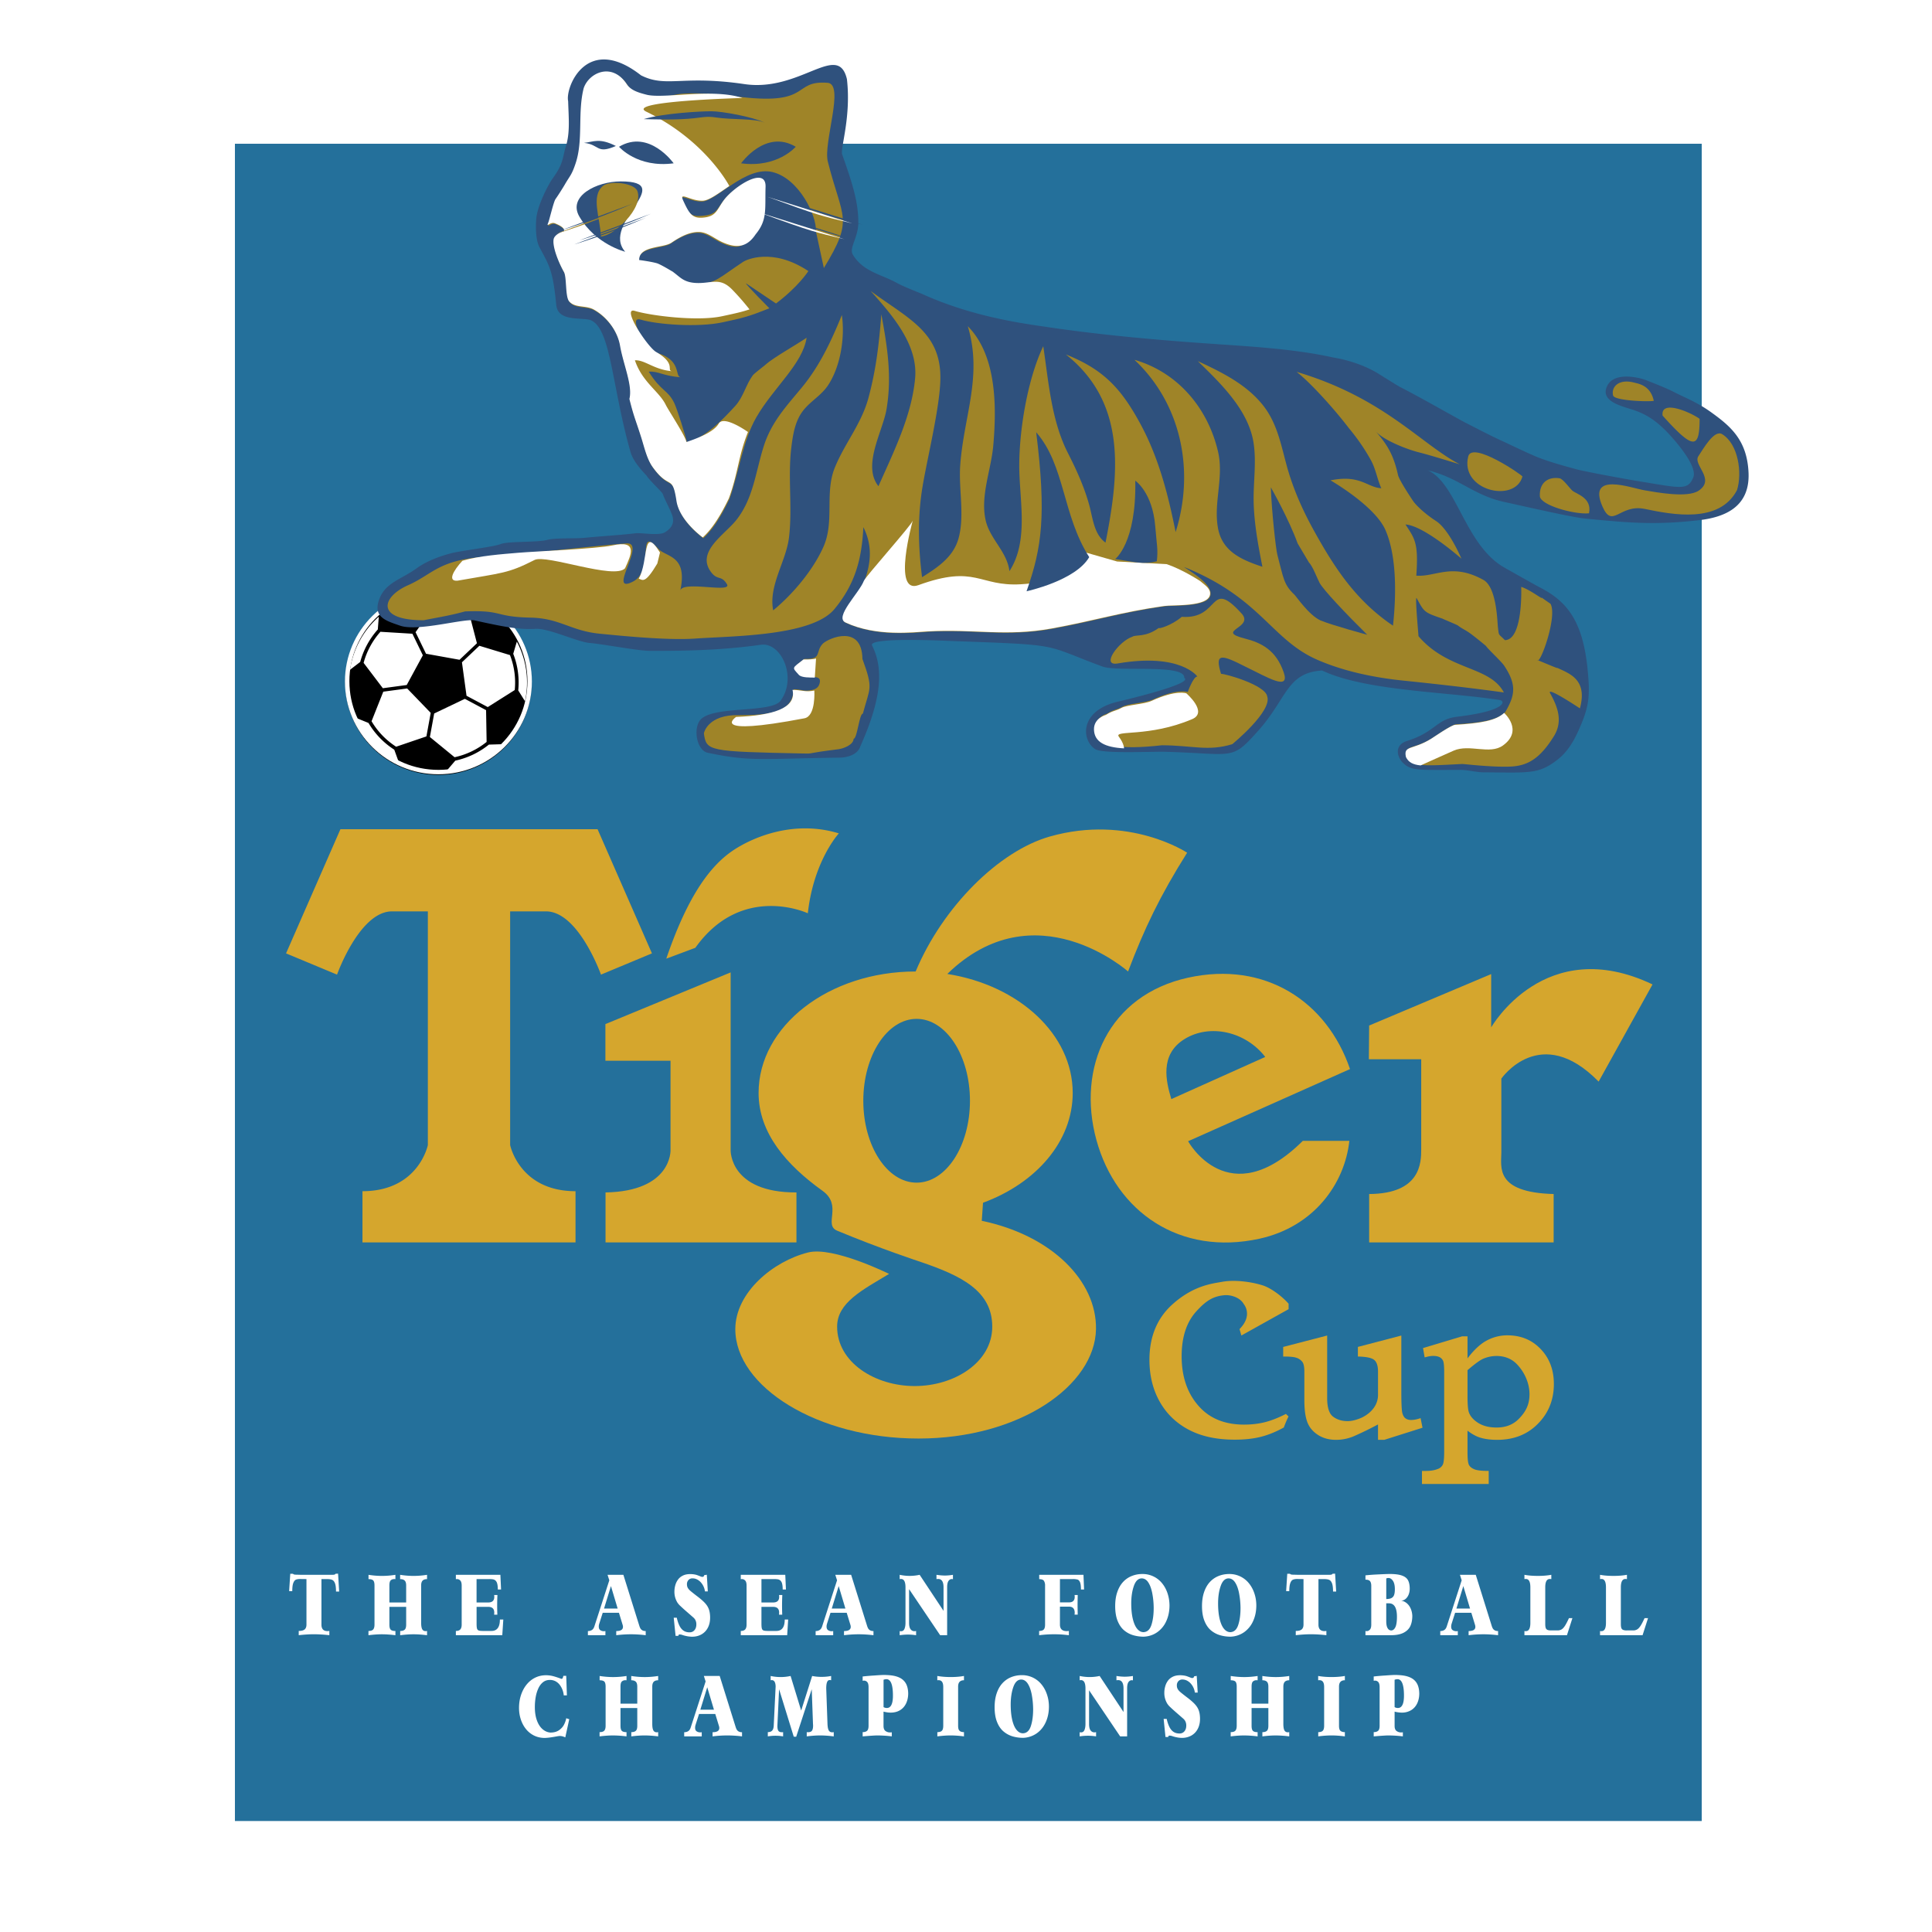 <svg xmlns="http://www.w3.org/2000/svg" width="2500" height="2500" viewBox="0 0 192.756 192.756"><g fill-rule="evenodd" clip-rule="evenodd"><path fill="#fff" d="M0 0h192.756v192.756H0V0z"/><path fill="#24709b" d="M169.783 181.683H23.438V14.342h146.345v167.341z"/><path d="M29.16 158.751h-.313l.112-1.733h.27a.26.26 0 0 0 .137.074c.055.011.135.016.24.016l.342.009h3.203a.933.933 0 0 0 .213-.016.175.175 0 0 0 .097-.066l.004-.017.265-.016.108 1.79h-.314c0-.365-.033-.637-.099-.816-.066-.178-.159-.294-.278-.349-.119-.054-.287-.081-.502-.081h-.574v4.539c0 .435.2.651.6.651.036 0 .099-.005.188-.017v.425a13.97 13.97 0 0 0-1.532-.094c-.458 0-.966.031-1.523.094v-.424c.28 0 .479-.053.596-.157.118-.104.176-.264.176-.479v-4.539l-.613-.008c-.183 0-.327.021-.435.066-.108.045-.196.154-.265.329s-.103.449-.103.819zM38.105 163.053c-.404 0-.853.032-1.344.094v-.424c.228 0 .385-.051.472-.151.086-.101.13-.262.13-.486v-3.904c0-.242-.042-.408-.126-.498-.083-.09-.241-.135-.471-.135v-.429c.461.072.911.108 1.348.108.435 0 .88-.036 1.335-.108v.431l-.057-.006c-.017-.002-.04-.002-.07-.002-.149.006-.266.051-.349.137s-.125.253-.125.504v1.697h1.674v-1.699c0-.231-.049-.395-.148-.489-.099-.096-.25-.144-.454-.144v-.429c.457.072.902.108 1.338.108.438 0 .887-.036 1.347-.108v.429c-.201 0-.349.051-.444.151-.096.101-.144.261-.144.481v3.722c0 .297.035.511.105.641.07.131.185.196.344.196.021 0 .067-.006.139-.017v.424c-.493-.062-.941-.094-1.347-.094s-.85.032-1.333.094v-.422c.201 0 .35-.044.449-.133.099-.088.148-.255.148-.502v-1.772h-1.674v1.772c0 .241.042.407.126.498s.242.137.476.137v.422a10.78 10.78 0 0 0-1.345-.094zM50.112 163.146h-4.63v-.425c.207 0 .355-.053.445-.157.09-.104.135-.263.135-.478v-3.891c0-.242-.047-.41-.142-.508a.44.44 0 0 0-.438-.128v-.441h4.442l.067 1.466h-.324c0-.249-.021-.445-.061-.587a.634.634 0 0 0-.173-.31.53.53 0 0 0-.256-.119 2.472 2.472 0 0 0-.401-.024h-1.229v2.335h1.163c.404 0 .606-.187.606-.56a1.44 1.44 0 0 0-.014-.183h.327a22.175 22.175 0 0 0-.008 1.964h-.322c.009-.098.014-.167.014-.208 0-.384-.202-.576-.606-.576h-1.158v1.655c0 .24.013.409.041.506a.27.27 0 0 0 .164.194c.083.032.226.049.43.049h.847c.562 0 .842-.379.842-1.137h.342l-.103 1.563zM60.404 163.146h-1.75v-.416a.707.707 0 0 0 .409-.11c.108-.073.189-.195.243-.367l1.485-4.587-.176-.547h1.579l1.603 5.126c.033.098.069.18.11.245s.101.121.182.169.192.071.333.071v.416a12.312 12.312 0 0 0-1.431-.094c-.51 0-1.013.032-1.508.094v-.415c.447 0 .671-.14.671-.42a.686.686 0 0 0-.041-.223l-.36-1.178h-1.62l-.205.644-.14.439c-.02.065-.032.117-.038.155a.952.952 0 0 0-.009.146c0 .165.052.282.155.35a.63.63 0 0 0 .354.102c.06 0 .11-.005.152-.017v.417h.002zm-.139-2.66h1.359l-.67-2.243-.689 2.243zM67.403 163.21l-.185-1.808h.306c.069.312.157.575.265.794.107.218.243.383.407.494.163.112.363.168.6.168.21 0 .375-.073.497-.221.121-.146.182-.336.182-.57a.927.927 0 0 0-.144-.518 1.039 1.039 0 0 0-.193-.204l-.6-.524a18.428 18.428 0 0 1-.663-.598 1.753 1.753 0 0 1-.292-.338 2.041 2.041 0 0 1-.296-1.094c0-.2.027-.403.081-.607.054-.204.14-.391.259-.562.118-.172.28-.311.485-.416.205-.106.455-.159.749-.159a2.433 2.433 0 0 1 .58.068c.063.018.139.043.229.078.09.033.159.061.207.08a.526.526 0 0 0 .188.053c.06 0 .106-.017.139-.05a.163.163 0 0 0 .049-.12l.266-.045.099 1.665h-.283a1.674 1.674 0 0 0-.389-.878 1.31 1.31 0 0 0-.385-.31.999.999 0 0 0-.472-.116.517.517 0 0 0-.399.166.595.595 0 0 0-.153.422c0 .142.028.263.085.363s.143.199.257.297c.113.099.322.264.625.498.242.18.453.353.631.518.179.166.315.321.409.465.095.145.165.295.211.453.046.157.076.34.088.547.003.043.005.107.005.191 0 .389-.077.727-.229 1.013a1.608 1.608 0 0 1-.638.661c-.273.153-.587.23-.944.23a2.955 2.955 0 0 1-.616-.079 3.26 3.26 0 0 1-.395-.114.86.86 0 0 0-.211-.032c-.09 0-.135.047-.135.139h-.277zM78.537 163.146h-4.63v-.425c.206 0 .354-.053.444-.157.09-.104.135-.263.135-.478v-3.891c0-.242-.047-.41-.142-.508a.438.438 0 0 0-.438-.128v-.441h4.441l.067 1.466h-.324c0-.249-.021-.445-.061-.587a.626.626 0 0 0-.173-.31.53.53 0 0 0-.257-.119 2.45 2.45 0 0 0-.4-.024H75.97v2.335h1.163c.404 0 .606-.187.606-.56 0-.046-.005-.107-.014-.183h.327a22.175 22.175 0 0 0-.008 1.964h-.322c.009-.098.013-.167.013-.208 0-.384-.202-.576-.605-.576h-1.16v1.655c0 .24.013.409.041.506.027.098.082.162.164.194s.226.049.43.049h.846c.562 0 .842-.379.842-1.137h.342l-.098 1.563zM83.126 163.146h-1.75v-.416a.707.707 0 0 0 .409-.11c.108-.073.189-.195.243-.367l1.485-4.587-.175-.547h1.58l1.602 5.126c.033.098.07.18.11.245a.528.528 0 0 0 .183.169.654.654 0 0 0 .333.071v.416a12.312 12.312 0 0 0-1.431-.094c-.51 0-1.013.032-1.507.094v-.415c.447 0 .67-.14.67-.42a.711.711 0 0 0-.04-.223l-.36-1.178h-1.62a66.36 66.36 0 0 1-.205.644c-.073.228-.12.374-.139.439a1.39 1.39 0 0 0-.039.155.952.952 0 0 0-.009.146c0 .165.052.282.156.35a.627.627 0 0 0 .353.102c.06 0 .111-.005.153-.017v.417h-.002zm-.139-2.66h1.359l-.67-2.243-.689 2.243zM91.399 163.146a5.548 5.548 0 0 0-.821-.064 5.64 5.64 0 0 0-.816.064v-.416a.42.42 0 0 0 .144.017c.156 0 .267-.079.334-.236.067-.157.101-.357.101-.6v-3.541c0-.558-.15-.836-.449-.836a.647.647 0 0 0-.13.016v-.431a4.671 4.671 0 0 0 1.992 0l2.383 3.597v-2.346c0-.558-.178-.836-.534-.836a.84.84 0 0 0-.17.016v-.431a5.84 5.84 0 0 0 .804.073c.275 0 .555-.024.839-.072v.439a.686.686 0 0 0-.112-.017c-.135 0-.246.063-.334.191s-.133.34-.133.637v4.776H93.8l-3.101-4.598v3.354c0 .308.051.524.152.652a.462.462 0 0 0 .373.191.617.617 0 0 0 .175-.024v.425zM106.643 163.146a15.477 15.477 0 0 0-.744-.073 12.06 12.06 0 0 0-2.225.073v-.424c.201 0 .35-.044.447-.132.098-.089.146-.257.146-.504v-3.902a.84.84 0 0 0-.113-.461c-.074-.113-.232-.171-.471-.171v-.434h4.416l.059 1.466h-.311c0-.33-.029-.569-.09-.717-.061-.148-.143-.238-.246-.272a1.719 1.719 0 0 0-.49-.051h-1.27v2.325h.906c.379 0 .568-.186.568-.559 0-.041-.006-.099-.014-.175h.312c-.01.531-.014.856-.014.973 0 .099.004.427.014.986h-.316c.01-.065.018-.135.018-.208-.01-.395-.203-.592-.582-.592h-.893v1.791c0 .435.227.652.68.652.039 0 .109-.006.211-.017v.426h.002zM114.111 163.292a3.72 3.72 0 0 1-1.047-.146 2.476 2.476 0 0 1-.906-.483c-.271-.226-.488-.54-.652-.942-.162-.403-.244-.897-.244-1.482 0-.517.066-.977.203-1.38.135-.402.324-.738.57-1.009a2.36 2.36 0 0 1 .867-.607 2.815 2.815 0 0 1 1.078-.204 2.48 2.48 0 0 1 1.969.933c.235.29.414.624.539 1.002.125.379.189.775.193 1.192 0 .574-.105 1.095-.316 1.561a2.686 2.686 0 0 1-.902 1.115c-.389.274-.84.426-1.352.45zm-.193-5.816c-.352 0-.613.25-.789.748s-.264 1.081-.264 1.749c0 .6.053 1.117.158 1.552s.25.762.434.983.395.332.631.332c.371-.014.635-.251.787-.713s.229-1.03.229-1.706a8.071 8.071 0 0 0-.15-1.501c-.092-.444-.223-.795-.396-1.053s-.388-.388-.64-.391zM122.773 163.292c-.365 0-.715-.049-1.047-.146s-.635-.257-.906-.483c-.271-.226-.488-.54-.65-.942-.164-.403-.246-.897-.246-1.482 0-.517.068-.977.203-1.38.135-.402.324-.738.57-1.009.246-.269.535-.472.867-.607s.693-.204 1.078-.204a2.48 2.48 0 0 1 1.969.933c.234.29.414.624.539 1.002.127.379.191.775.193 1.192 0 .574-.105 1.095-.316 1.561a2.697 2.697 0 0 1-.9 1.115 2.515 2.515 0 0 1-1.354.45zm-.193-5.816c-.35 0-.613.25-.787.748-.176.498-.264 1.081-.264 1.749 0 .6.053 1.117.156 1.552.105.435.25.762.434.983.186.222.395.332.633.332.371-.014.633-.251.785-.713.154-.462.23-1.03.23-1.706a8.235 8.235 0 0 0-.152-1.501c-.09-.444-.223-.795-.396-1.053s-.387-.388-.639-.391zM128.631 158.751h-.312l.111-1.733h.27a.261.261 0 0 0 .139.074c.055.011.135.016.24.016l.34.009h3.205a.938.938 0 0 0 .213-.016.18.18 0 0 0 .096-.066l.004-.017.266-.016.107 1.79h-.312c0-.365-.033-.637-.1-.816-.066-.178-.158-.294-.277-.349-.119-.054-.287-.081-.504-.081h-.574v4.539c0 .435.201.651.602.651.035 0 .098-.005.188-.017v.425a13.953 13.953 0 0 0-1.531-.094c-.459 0-.967.031-1.523.094v-.424c.279 0 .479-.053.596-.157.117-.104.176-.264.176-.479v-4.539l-.613-.008a1.15 1.15 0 0 0-.434.066c-.109.045-.197.154-.266.329s-.107.449-.107.819zM138.744 163.146h-2.512v-.424a.337.337 0 0 0 .117.017c.119 0 .227-.049.32-.145s.143-.266.143-.507v-3.85c0-.223-.041-.384-.125-.484-.082-.101-.232-.15-.455-.15v-.43a21.27 21.27 0 0 1 1.232-.091c.602-.03 1.002-.045 1.199-.045.52 0 .926.053 1.219.159.291.105.492.265.602.477.109.213.164.49.164.833 0 .21-.037.405-.109.586-.074.181-.176.326-.309.437s-.283.165-.449.165c.199.027.385.109.555.245.168.136.303.313.402.534s.156.466.168.734c0 .387-.062.723-.188 1.007-.127.284-.35.511-.67.679-.319.169-.755.253-1.304.253zm-.437-3.61c.219 0 .391-.032.516-.096a.546.546 0 0 0 .264-.303c.051-.139.078-.333.078-.582 0-.366-.064-.645-.191-.834-.127-.19-.279-.285-.453-.285a.496.496 0 0 0-.213.049v2.051h-.001zm0 2.217c0 .307.045.536.135.688.09.152.211.228.365.228.162 0 .297-.104.404-.312s.162-.561.162-1.054c0-.893-.266-1.339-.797-1.339h-.27v1.789h.001zM145.447 163.146h-1.752v-.416a.706.706 0 0 0 .41-.11c.107-.073.189-.195.242-.367l1.486-4.587-.176-.547h1.58l1.602 5.126c.033.098.068.18.109.245s.102.121.184.169c.08.048.191.071.332.071v.416a12.315 12.315 0 0 0-1.432-.094c-.51 0-1.012.032-1.508.094v-.415c.447 0 .672-.14.672-.42a.686.686 0 0 0-.041-.223l-.359-1.178h-1.621c-.062.201-.131.416-.205.644l-.139.439a.894.894 0 0 0-.047.301c0 .165.051.282.154.35a.63.63 0 0 0 .354.102.574.574 0 0 0 .154-.017v.417h.001zm-.14-2.66h1.359l-.67-2.243-.689 2.243zM156.336 163.146h-4.244v-.424a.28.28 0 0 0 .147.017c.297 0 .445-.275.445-.826v-3.545c0-.557-.148-.834-.445-.834a.49.49 0 0 0-.146.016v-.431c.371.072.82.108 1.35.108.49 0 .936-.036 1.332-.108v.431a1.212 1.212 0 0 0-.146-.016c-.307 0-.459.277-.459.834v3.669c0 .169.016.297.047.385.031.089.088.151.17.189s.203.057.361.057h.635a.788.788 0 0 0 .418-.103c.113-.069.225-.189.336-.36.109-.171.242-.426.398-.763h.344l-.543 1.704zM163.879 163.146h-4.244v-.424a.28.28 0 0 0 .149.017c.295 0 .443-.275.443-.826v-3.545c0-.557-.148-.834-.443-.834a.507.507 0 0 0-.148.016v-.431c.371.072.82.108 1.35.108.492 0 .936-.036 1.334-.108v.431a1.276 1.276 0 0 0-.148-.016c-.307 0-.459.277-.459.834v3.669c0 .169.016.297.047.385.031.089.09.151.17.189a.9.9 0 0 0 .361.057h.637a.785.785 0 0 0 .416-.103c.113-.069.225-.189.336-.36s.242-.426.398-.763h.346l-.545 1.704zM55.963 167.481a.162.162 0 0 0 .077.017c.036 0 .066-.022.092-.065a.898.898 0 0 0 .074-.236h.287l.067 1.953h-.314a1.97 1.97 0 0 0-.114-.518c-.064-.18-.153-.348-.265-.504s-.252-.282-.421-.377a1.183 1.183 0 0 0-.595-.143c-.263 0-.49.077-.682.232-.191.154-.347.363-.466.627s-.207.554-.26.869a5.801 5.801 0 0 0-.081.982c0 .503.067.942.202 1.318.135.377.322.669.561.879.239.209.505.323.798.342.344 0 .628-.078.853-.236s.392-.345.5-.56.182-.425.218-.632l.3.098-.395 1.812a1.606 1.606 0 0 0-.287-.107 1.23 1.23 0 0 0-.296-.032 5.062 5.062 0 0 0-.37.058 17.98 17.98 0 0 1-.559.09c-.17.023-.346.039-.525.047-.395 0-.751-.078-1.07-.234a2.39 2.39 0 0 1-.814-.65c-.224-.277-.396-.599-.516-.963s-.179-.748-.179-1.15c0-.459.066-.889.199-1.289.133-.398.32-.747.561-1.043.241-.297.525-.525.854-.686s.687-.241 1.072-.241c.222 0 .434.024.638.071.203.048.489.139.856.271zM61.164 173.146c-.404 0-.853.031-1.344.094v-.425c.228 0 .384-.05.472-.15.086-.101.13-.263.13-.486v-3.905c0-.242-.042-.408-.125-.498-.084-.09-.241-.135-.472-.135v-.428c.461.072.911.108 1.348.108.435 0 .88-.036 1.335-.108v.431l-.057-.007a1.17 1.17 0 0 0-.07-.002.496.496 0 0 0-.349.137c-.083.086-.125.254-.125.504v1.697h1.674v-1.698c0-.231-.049-.396-.148-.49-.099-.096-.25-.144-.453-.144v-.428c.457.072.902.108 1.338.108.438 0 .887-.036 1.347-.108v.428c-.201 0-.349.051-.444.151-.096.101-.144.262-.144.481v3.723c0 .296.035.51.105.641.07.13.185.195.343.195.021 0 .067-.005.14-.016v.424c-.493-.062-.941-.094-1.347-.094s-.85.031-1.333.094v-.423c.2 0 .35-.044.448-.132.099-.088.148-.256.148-.502v-1.772h-1.674v1.772c0 .241.042.407.125.498.084.091.243.136.476.136v.423a10.578 10.578 0 0 0-1.344-.094zM70.012 173.239h-1.75v-.416c.165 0 .301-.037.409-.11s.189-.196.243-.368l1.485-4.586-.175-.547h1.58l1.602 5.125c.033.099.07.18.11.245a.519.519 0 0 0 .183.169.65.65 0 0 0 .333.072v.416a12.285 12.285 0 0 0-1.431-.094c-.51 0-1.013.031-1.507.094v-.416c.447 0 .67-.14.67-.419a.692.692 0 0 0-.041-.224l-.36-1.177h-1.62c-.062.2-.131.415-.205.643-.074.229-.12.375-.139.439-.02.065-.032.117-.038.155a.97.97 0 0 0-.009.146c0 .166.052.282.155.35a.628.628 0 0 0 .353.103.61.61 0 0 0 .153-.017v.417h-.001zm-.139-2.661h1.359l-.67-2.242-.689 2.242zM78.131 173.239a4.695 4.695 0 0 0-.765-.065c-.236 0-.49.021-.76.065v-.424c.192 0 .335-.051.429-.151.095-.101.148-.263.16-.485l.189-3.892c0-.21-.033-.372-.097-.487a.31.31 0 0 0-.286-.174.543.543 0 0 0-.112.017v-.431c.323.072.655.108.997.108.338 0 .668-.036.992-.108l1.055 3.453 1.096-3.453a4.642 4.642 0 0 0 .951.09c.332 0 .646-.03.943-.09v.431a.427.427 0 0 0-.144-.024.24.24 0 0 0-.19.083c-.05.056-.088.146-.115.27s-.041.288-.041.491l.126 3.533c.012.302.054.517.125.645s.187.191.346.191c.027 0 .078-.005.153-.016v.424c-.488-.062-.937-.094-1.347-.094s-.859.031-1.347.094v-.424c.029.005.07.008.121.008.2 0 .335-.054.406-.161.07-.107.105-.274.105-.5a2.196 2.196 0 0 0-.009-.168l-.125-3.461-1.552 4.742-.243-.008-1.462-4.734-.17 3.645c0 .237.032.403.097.501.064.096.179.145.344.145.057 0 .1-.003.13-.008v.422zM87.515 173.145c-.197 0-.679.031-1.447.094v-.424c.192 0 .337-.044.438-.131.1-.087.15-.256.15-.506v-3.843c0-.25-.045-.422-.135-.518a.422.422 0 0 0-.454-.119v-.435c.384-.043.776-.076 1.178-.1.478-.035.803-.053.976-.053h.121l.09.008c.394.011.729.058 1.002.141.275.083.498.202.669.357.171.154.297.343.378.564.081.223.124.478.13.766 0 .37-.069.701-.206.994-.137.293-.338.52-.603.684-.265.163-.581.244-.947.244-.2 0-.435-.032-.706-.098v1.421c0 .245.065.415.197.511.131.095.28.143.447.143a.736.736 0 0 0 .18-.017v.408a13.014 13.014 0 0 0-1.458-.091zm.636-2.826a.662.662 0 0 0 .339.086c.193 0 .341-.102.444-.306s.154-.514.154-.929c0-1.093-.218-1.639-.655-1.639a.898.898 0 0 0-.281.061v2.727h-.001zM94.107 168.274c-.006-.427-.16-.641-.462-.641a.663.663 0 0 0-.13.009v-.431c.404.072.85.108 1.337.108.491 0 .932-.036 1.324-.108v.428c-.389 0-.584.211-.584.633v3.905c0 .142.015.258.045.349.03.092.089.162.178.213.088.05.208.075.361.075v.425c-.479-.062-.92-.094-1.324-.094s-.848.031-1.333.094v-.424a.8.8 0 0 0 .353-.065.374.374 0 0 0 .182-.206c.036-.094.054-.216.054-.365v-3.905h-.001zM102.082 173.384c-.365 0-.715-.048-1.047-.145s-.635-.258-.904-.484c-.273-.226-.49-.54-.652-.942-.164-.403-.246-.896-.246-1.482 0-.517.068-.977.203-1.38.135-.402.324-.738.57-1.008s.535-.473.867-.608.693-.204 1.078-.204a2.48 2.48 0 0 1 1.969.934c.234.289.414.623.539 1.002.127.378.191.775.193 1.191 0 .574-.105 1.095-.316 1.562s-.512.839-.9 1.114a2.515 2.515 0 0 1-1.354.45zm-.193-5.816c-.35 0-.613.249-.789.747-.174.499-.262 1.082-.262 1.749 0 .601.053 1.118.156 1.552.105.435.25.763.436.984.184.221.393.331.631.331.371-.013.633-.251.785-.712.154-.462.23-1.031.23-1.707a8.415 8.415 0 0 0-.15-1.5c-.092-.444-.225-.795-.398-1.053-.174-.258-.387-.388-.639-.391zM109.354 173.239a5.399 5.399 0 0 0-.82-.065 5.5 5.5 0 0 0-.816.065v-.416a.444.444 0 0 0 .143.017c.156 0 .268-.079.336-.237.066-.157.1-.357.1-.6v-3.541c0-.557-.148-.836-.447-.836a.604.604 0 0 0-.131.017v-.431a4.664 4.664 0 0 0 1.992 0l2.383 3.596v-2.346c0-.557-.178-.836-.533-.836a.788.788 0 0 0-.172.017v-.431a5.457 5.457 0 0 0 .805.073c.273 0 .555-.024.838-.072v.438a.664.664 0 0 0-.111-.017c-.135 0-.246.064-.336.191-.088.128-.131.341-.131.637v4.777h-.695l-3.102-4.598v3.354c0 .307.051.524.152.651a.463.463 0 0 0 .373.192.642.642 0 0 0 .174-.024v.425h-.002zM116.281 173.303l-.184-1.808h.305c.068.311.158.575.266.793.107.219.242.384.406.495s.363.167.6.167a.61.61 0 0 0 .498-.22c.121-.146.182-.337.182-.571a.927.927 0 0 0-.145-.518 1.068 1.068 0 0 0-.193-.204l-.6-.523c-.299-.26-.52-.459-.662-.598a1.76 1.76 0 0 1-.293-.339 2.045 2.045 0 0 1-.297-1.093c0-.201.027-.404.082-.607.053-.204.139-.392.258-.563.117-.171.279-.31.486-.416.203-.105.453-.159.748-.159a2.428 2.428 0 0 1 .578.068c.064.018.141.044.23.078l.207.08c.08.035.143.053.188.053a.193.193 0 0 0 .141-.05.167.167 0 0 0 .049-.119l.266-.046.098 1.666h-.283a1.69 1.69 0 0 0-.389-.878 1.28 1.28 0 0 0-.385-.31.995.995 0 0 0-.471-.116.52.52 0 0 0-.4.165.596.596 0 0 0-.152.422c0 .142.027.263.086.363.057.101.141.199.256.298.113.098.322.264.625.497.242.18.451.353.631.519.178.165.314.32.408.465.096.144.166.295.211.452.047.158.076.34.088.547.004.043.006.107.006.191 0 .39-.078.727-.23 1.014s-.365.507-.637.66a1.89 1.89 0 0 1-.945.23c-.08 0-.17-.005-.27-.016a3.54 3.54 0 0 1-.741-.176.88.88 0 0 0-.213-.033c-.09 0-.135.047-.135.14h-.274zM124.129 173.146c-.404 0-.854.031-1.344.094v-.425c.227 0 .385-.05.471-.15.088-.101.131-.263.131-.486v-3.905c0-.242-.043-.408-.125-.498-.084-.09-.242-.135-.473-.135v-.428c.463.072.912.108 1.35.108.434 0 .879-.036 1.334-.108v.431l-.057-.007a1.227 1.227 0 0 0-.07-.002.499.499 0 0 0-.35.137c-.084.086-.125.254-.125.504v1.697h1.674v-1.698c0-.231-.049-.396-.148-.49-.098-.096-.25-.144-.453-.144v-.428c.457.072.902.108 1.338.108.438 0 .887-.036 1.346-.108v.428c-.199 0-.348.051-.443.151s-.145.262-.145.481v3.723c0 .296.035.51.105.641.07.13.186.195.344.195.021 0 .068-.005.139-.016v.424a10.86 10.86 0 0 0-1.346-.094c-.406 0-.85.031-1.334.094v-.423c.201 0 .352-.044.449-.132.1-.088.148-.256.148-.502v-1.772h-1.674v1.772c0 .241.041.407.125.498s.242.136.477.136v.423a10.566 10.566 0 0 0-1.344-.094zM132.109 168.274c-.006-.427-.16-.641-.463-.641a.667.667 0 0 0-.131.009v-.431c.404.072.85.108 1.338.108.49 0 .932-.036 1.324-.108v.428c-.391 0-.584.211-.584.633v3.905c0 .142.014.258.045.349a.365.365 0 0 0 .178.213.73.73 0 0 0 .361.075v.425c-.48-.062-.92-.094-1.324-.094s-.85.031-1.332.094v-.424a.798.798 0 0 0 .352-.065c.086-.044.146-.112.182-.206s.055-.216.055-.365v-3.905h-.001zM138.502 173.145c-.195 0-.678.031-1.447.094v-.424c.193 0 .338-.044.438-.131.102-.087.152-.256.152-.506v-3.843c0-.25-.047-.422-.135-.518a.427.427 0 0 0-.455-.119v-.435c.385-.043.777-.076 1.178-.1.479-.035.803-.053.977-.053h.121l.09.008c.393.011.729.058 1.002.141.275.083.498.202.67.357.172.154.297.343.377.564.082.223.125.478.131.766 0 .37-.068.701-.205.994s-.34.52-.604.684a1.778 1.778 0 0 1-.947.244 3.02 3.02 0 0 1-.705-.098v1.421c0 .245.064.415.197.511a.74.74 0 0 0 .447.143.741.741 0 0 0 .18-.017v.408a13.14 13.14 0 0 0-1.462-.091zm.637-2.826a.625.625 0 0 0 .338.086c.193 0 .342-.102.443-.306.104-.204.154-.514.154-.929 0-1.093-.219-1.639-.654-1.639a.887.887 0 0 0-.281.061v2.727z" fill="#fff"/><path d="M94.513 97.171c7.141 1.131 12.512 6.018 12.512 11.875 0 4.834-3.656 9.006-8.949 10.952l-.125 1.802c6.99 1.457 11.48 6.011 11.396 10.815-.098 5.611-7.605 10.908-17.702 10.908-10.098 0-18.283-5.182-18.283-10.908 0-3.669 3.772-6.779 7.262-7.657 2.509-.632 8.08 2.139 8.08 2.139-2.669 1.612-5.185 2.869-5.185 5.263 0 3.571 3.785 5.927 7.738 5.927s7.74-2.355 7.74-5.927c0-3.57-3.097-5.087-7.159-6.464 0 0-4.015-1.316-8.319-3.112-1.39-.58.581-2.514-1.456-3.976-3.593-2.578-6.379-5.757-6.379-9.762 0-6.694 7.016-12.121 15.67-12.121 2.708-6.464 8.319-12.031 13.395-13.468 7.906-2.238 13.691 1.617 13.691 1.617-2.709 4.309-4.258 7.542-5.893 11.851.002 0-9.293-8.26-18.034.246zm-3.061 4.482c-2.938 0-5.32 3.658-5.32 8.17 0 4.513 2.382 8.171 5.32 8.171s5.321-3.658 5.321-8.171c0-4.511-2.382-8.17-5.321-8.17zM148.775 97.185v5.318s5.354-9.406 16.098-4.287l-5.377 9.696c-5.811-5.935-9.707-.298-9.707-.298v7.368c0 1.448-.676 3.987 5.219 4.146v4.827h-18.406v-4.827c5.137-.035 5.193-3.108 5.193-4.468v-8.976h-5.223l.029-3.366 12.174-5.133z" fill="#d5a62d"/><path d="M72.897 97.017l-12.496 5.157v3.657h6.497v8.935s.139 4.089-6.484 4.204v4.986H79.462v-4.986c-6.679.024-6.565-4.204-6.565-4.204V97.017zM134.625 113.825c-.465 4.283-3.539 8.564-8.955 9.758-7.949 1.748-14.314-2.663-16.283-9.854s1.197-14.438 9.15-16.186c7.674-1.689 13.855 2.365 16.154 9.119l-16.154 7.199s4.016 7.327 11.445-.037h4.643v.001zm-8.391-8.373c-1.955-2.535-5.523-3.348-8.057-1.782-2.533 1.567-1.816 4.293-1.314 5.987l9.371-4.205z" fill="#d5a62d"/><path d="M46.792 123.956H57.42v-5.11c-5.593 0-6.523-4.602-6.523-4.602V90.931h3.709c3.17.171 5.353 6.307 5.353 6.307l5.086-2.119-5.426-12.39H33.965l-5.426 12.39 5.087 2.119s2.182-6.136 5.352-6.307h3.709v23.313s-.93 4.602-6.524 4.602v5.11h10.629zM66.474 95.648c2.225-6.522 4.547-9.421 6.771-10.871 1.961-1.278 5.998-2.989 10.447-1.631 0 0-2.515 2.718-3.095 7.972 0 0-6.578-3.08-11.221 3.443l-2.902 1.087zM139.811 133.247v5.625c0 1.151.033 1.854.102 2.111.07.256.178.436.33.537.15.104.328.152.529.152.283 0 .604-.062.961-.186l.191.96-3.814 1.207h-.625v-1.536a33.917 33.917 0 0 1-2.426 1.181 4.507 4.507 0 0 1-1.766.355c-.693 0-1.293-.165-1.801-.493-.508-.329-.861-.754-1.059-1.271-.197-.519-.297-1.25-.297-2.196v-2.841c0-.463-.062-.783-.189-.962a1.207 1.207 0 0 0-.566-.412c-.252-.096-.703-.141-1.357-.134v-.96l4.387-1.139v6.236c0 .945.199 1.567.596 1.862.396.296.877.443 1.439.443.383 0 .818-.101 1.305-.3s1.699-.907 1.734-2.257v-2.379c0-.58-.131-.973-.391-1.178-.258-.205-.799-.314-1.617-.33v-.96l4.334-1.135z" fill="#d5a62d"/><path d="M141.975 134.498l3.912-1.175h.527v2.204c.641-.853 1.285-1.448 1.93-1.789a4.3 4.3 0 0 1 2.039-.513c1.246 0 2.285.387 3.117 1.16 1.02.944 1.529 2.177 1.529 3.694 0 1.696-.615 3.101-1.842 4.21-1.012.91-2.285 1.364-3.82 1.364-.668 0-1.246-.079-1.734-.236-.361-.112-.768-.337-1.219-.675v2.201c0 .648.053 1.061.156 1.237.105.176.287.315.547.419.258.104.729.155 1.412.155v1.305h-6.66v-1.305h.348c.514.007.951-.068 1.314-.228a.87.87 0 0 0 .41-.384c.098-.178.146-.626.146-1.347v-7.896c0-.593-.037-.969-.109-1.128a.743.743 0 0 0-.35-.365c-.162-.084-.377-.125-.652-.125-.219 0-.5.05-.838.149l-.163-.932zm4.439 2.206v2.586c0 .795.041 1.317.121 1.567.127.415.434.781.926 1.096.49.315 1.109.472 1.855.472.9 0 1.631-.279 2.188-.838.729-.729 1.107-1.469 1.094-2.537-.012-.973-.422-2.057-1.24-2.926-.551-.581-1.262-.838-2.053-.838a3.38 3.38 0 0 0-1.283.259c-.325.129-.862.515-1.608 1.159zM123.85 133.245l-.182-.641c1.375-1.386.43-2.484.43-2.484-.361-.668-1.297-.957-1.953-.895-1.104.104-1.811.536-2.787 1.609s-1.465 2.568-1.465 4.48c0 2.074.588 3.753 1.762 5.037 1.084 1.189 2.572 1.783 4.467 1.783.73 0 1.418-.078 2.055-.236.639-.158 1.346-.435 2.119-.828l.26.249c-.178.36-.334.729-.471 1.104-.803.441-1.578.753-2.322.937-.744.185-1.602.276-2.572.276-1.814 0-3.348-.332-4.602-.998-1.256-.667-2.219-1.604-2.895-2.812-.676-1.208-1.014-2.595-1.014-4.158 0-2.251.73-4.125 2.293-5.53 2.121-1.91 4.029-2.077 4.951-2.249 1.088-.204 2.684-.069 4.027.344.85.258 1.977 1.112 2.613 1.841v.543l-4.714 2.628z" fill="#d5a62d"/><path d="M52.109 64.101c2.228 4.585.286 10.092-4.337 12.301-4.623 2.209-10.175.283-12.402-4.302s-.285-10.092 4.337-12.302c4.622-2.209 10.175-.283 12.402 4.303z"/><path d="M53.066 68c0 5.109-4.175 9.25-9.326 9.25-5.151 0-9.326-4.141-9.326-9.25s4.175-9.25 9.326-9.25c5.151 0 9.326 4.142 9.326 9.25zm-9.325-8.882c-4.905 0-8.882 3.96-8.882 8.846 0 4.885 3.977 8.846 8.882 8.846s8.882-3.96 8.882-8.846-3.977-8.846-8.882-8.846z" fill="#fff"/><path d="M36.765 72.129l-1.182-.48c.041.091.08.182.124.272a8.807 8.807 0 0 0 4.06 4.067l-.431-1.193a7.968 7.968 0 0 1-2.571-2.666zM46.923 60.794l1.25-.303a8.96 8.96 0 0 0-5.961-1.072l1.058.716a8.142 8.142 0 0 1 3.653.659zM47.195 75.286a8.094 8.094 0 0 1-1.771.604l-.829.971a8.896 8.896 0 0 0 2.961-.831 8.87 8.87 0 0 0 2.5-1.779l-1.28.038a7.986 7.986 0 0 1-1.581.997zM37.695 62.8l.096-1.268a8.797 8.797 0 0 0-2.871 5.292l1.018-.781a7.997 7.997 0 0 1 1.757-3.243zM51.564 64.013l-.358 1.216a7.861 7.861 0 0 1 .498 3.651l.674 1.081a8.704 8.704 0 0 0-.677-5.684c-.043-.09-.09-.176-.137-.264zM46.786 61.114l.798 3.063-1.737 1.649-3.343-.602-1.043-2.149 1.833-2.594a7.795 7.795 0 0 1 3.492.633zM37.956 63.033l3.188.194 1.044 2.149-1.609 2.967-2.383.321-1.918-2.529a7.616 7.616 0 0 1 1.678-3.102zM37.07 71.957l1.171-2.948 2.383-.32 2.349 2.435-.43 2.348-3.021 1.028a7.628 7.628 0 0 1-2.452-2.543zM48.55 74.022a7.68 7.68 0 0 1-3.196 1.527l-2.465-2.017.429-2.347 3.061-1.462 2.118 1.13.053 3.169zM51.355 68.846l-2.692 1.7-2.118-1.13-.457-3.338 1.738-1.649 3.054.929a7.52 7.52 0 0 1 .475 3.488z" fill="#fff"/><path d="M53.43 62.741c1.311-.078 4.185 1.307 5.407 1.409 1.276.105 4.842.787 6.027.787 3.139 0 6.903-.022 11.048-.608 2.014-.285 3.657 3.237 1.973 5.577-.89 1.236-6.442.512-7.898 1.799-.879.777-.543 3.155.638 3.403 4.305.9 5.261.583 13.151.482.932-.012 1.813-.388 2.042-1.086 2.332-5.185 2.233-8.024 1.19-10.103-.423-.843 6.951-.484 7.898-.449 11.279.414 8.967.283 15.088 2.55 1.508.558 8.285-.301 8.156 1.132.855.469-3.865 1.723-6.611 2.369-3.898.917-3.635 3.867-2.27 4.739.764.486 5.674.225 6.994.263 6.951.198 6.553.942 9.285-2.117 2.869-3.213 2.82-5.768 6.354-5.992 4.352 2.059 12.547 2.124 17.74 2.949.551.087.688 1.076-4.277 1.666-2.088.248-2.105 1.508-5.014 2.425-1.469.464-.926 2.098.266 2.622.463.196 1.104.253 2.166.258.949.005 2.086 0 2.879-.004.793-.004 1.572.239 2.369.243 4.568.027 5.471.217 7.389-1.284 1.23-.964 1.85-2.36 2.322-3.474.832-1.967.9-3.093.643-5.614-.498-4.895-2.172-6.73-4.701-8.05-.709-.37-2.832-1.582-3.535-1.973-3.98-2.214-4.773-8.419-7.682-9.73 2.996.699 4.566 2.474 7.533 3.132 3.217.713 6.773 1.521 8.076 1.668 4.48.443 7.035.662 11.354.181 2.422-.27 5.164-1.181 5.023-4.719-.133-3.285-1.805-4.669-3.701-6.038-1.455-1.049-2.561-1.431-3.703-2.023-.607-.313-1.42-.658-2.836-1.209-.66-.257-3.152-.868-3.859.574-.793 1.617 1.631 2.054 2.789 2.465 1.479.524 2.543 1.381 3.777 2.794.752.863 2.51 3 1.98 3.961-.527 1.223-1.32.961-5.061.352-2.266-.369-5.889-1.062-6.57-1.25-1.367-.375-3.219-.876-4.455-1.458-.568-.238-2.189-1.014-2.752-1.274-1.713-.795-2.271-1.112-3.977-1.976-.855-.469-1.391-.768-2.225-1.233-1.463-.815-2.877-1.603-4.23-2.295-.732-.442-1.459-.893-2.186-1.351-1.322-.787-2.908-1.311-4.438-1.567a40.348 40.348 0 0 0-2.75-.503c-2.781-.414-5.629-.606-8.4-.795-.859-.059-1.717-.119-2.576-.181-5.152-.377-10.307-.872-15.346-1.637a73.883 73.883 0 0 1-2.436-.387c-3.234-.577-6.409-1.44-9.444-2.809-.592-.249-1.961-.784-2.515-1.093-1.661-.926-3.379-1.123-4.437-2.827-.441-.699.537-1.685.533-3.254-.005-1.989-.533-3.737-1.623-6.804-.145-.691.913-3.75.486-7.478-.895-3.788-4.646 1.32-10.234.494-6.212-.917-7.798.394-10.31-.874-5.419-4.239-7.578 1.223-7.27 2.578.044 1.617.22 3.19-.262 4.614-.311 1.11-.223 1.635-1.281 3.094-.426.586-1.497 2.648-1.629 3.943-.083.811-.076 2.193.309 2.917.969 1.818 1.343 2.27 1.674 5.751.171 1.807 2.74 1.165 3.535 1.573 1.928.99 2.016 6.523 3.866 13.078.214.757.762 1.487 1.604 2.381.333.534 1.561 1.63 1.635 1.858.185.57.883 1.775.99 2.32.115.588-.106 1.036-.723 1.442-.553.437-2.39.06-3.017.141-1.223.157-3.487.296-5.128.458-.795.079-2.88-.013-3.634.195-.996.275-3.96.124-4.675.424-.651.273-4.043.667-4.985.926-.747.207-2.176.611-3.448 1.525-1.484 1.067-3.007 1.378-3.641 2.961-.76 1.897.698 2.258 2.041 2.727 1.784.623 6.398-.752 7.458-.519 2.811.622 4.406.936 6.057.838z" fill="#2f517d"/><path d="M70.227 73.162c.245 1.786.398 1.817 9.971 2.015 1.059.021 0 0 3.454-.427.467-.058 1.497-.422 1.516-1.048.348.033.57-2.533.92-2.499.687-2.63 1.078-2.398-.044-5.462-.052-3.486-3.341-2.099-3.944-1.53-.806.818-.022 1.588-1.834 1.526-1.164.911-1.156.755-.468 1.528.553.62 2.201-.155 1.991.841-.064.305-.22.614-.757.73-.884.191-.958-.067-1.857-.062-.047 2.335-2.455 2.574-5.425 2.575-3.125-.085-3.528 1.775-3.523 1.813zM122.943 74.247s4.016-3.282 3.486-4.768c-.176-1.136-4.211-2.278-4.605-2.248-.652-2.122.023-1.947 2.488-.689 2.117 1.015 4.414 2.444 3.766.545-.768-2.24-2.24-2.961-3.891-3.383-3.045-.779 1.01-1.041-.314-2.495-3.295-3.618-2.062.614-5.971.332-.988.86-2.373 1.25-2.279 1.101-1.352.983-2.301.645-2.646.884-1.35.448-3.201 2.965-1.467 2.667 6.285-1.082 7.951 1.302 7.951 1.302-.393-.024-.961 1.548-.961 1.548s-.973-.391-3.469.753c-.75.344-2.461.391-3.021.708-.549.311-.834.245-1.535.693 0 0-1.223.315-1.191 1.468.053 1.884 2.52 2.146 6.652 1.689 3.093.019 4.591.63 7.007-.107zM153.631 49.499c.043.921 3.5 1.86 4.906 1.713.318-1.572-1.281-1.917-1.674-2.27-.252-.225-.922-1.172-1.268-1.225-1.144-.175-2.027.437-1.964 1.782zM159.883 50.547c1 2.271 1.705-.295 4.219.229 2.766.576 7.443 1.486 9.201-1.879.533-1.704.135-4.596-1.482-5.579-.801-.487-1.881 1.464-2.383 2.211-.547.862 1.754 2.275.033 3.428-1.125.752-4.205.158-5.393-.039-1.355-.226-5.75-1.9-4.195 1.629zM146.484 45.544c-.84 3.418 4.674 4.688 5.41 1.999.024-.115-5.021-3.586-5.41-1.999z" fill="#9f8428"/><path d="M165.877 41.464c3.023 3.368 3.693 3.431 3.693.324-.845-.625-3.908-1.983-3.693-.324zM160.939 39.459c.133.527 3.562.639 4.059.532-.326-1.538-1.502-1.697-1.932-1.813-1.566-.424-2.337.435-2.127 1.281zM69.35 63.71c3.799-.265 11.667-.233 13.902-2.941 2.066-2.502 2.734-4.987 2.884-8.175.881 1.728.815 3.485.095 5.399-.447 1.188-2.975 3.609-1.832 4.144 3.084 1.443 6.791.972 8.214.892 4.658-.265 7.748.544 12.381-.297 4.174-.758 6.953-1.641 11.199-2.238.906-.128 4.387.104 4.58-1.138.17-1.108-1.939-2.291-2.654-2.792 7.693 3.083 8.699 7.262 13.338 9.275 2.664 1.156 5.693 1.772 8.561 2.066 6.414.656 10.023 1.182 10.023 1.182-1.406-2.667-5.547-2.143-8.518-5.612.012.003-.375-4.145-.182-3.794.773 1.409.729 1.409 2.598 2.049-.051 0 1.396.59 1.498.666.578.433.73.398 1.48.972a41.728 41.728 0 0 1 1.334 1.073c.213.334 1.539 1.547 1.822 1.975 1.248 1.884 1.115 2.933.084 4.659-.818.765-2.271 1.026-4.891 1.188-.402.025-2.186 1.266-2.406 1.401-1.854 1.144-2.768.625-2.502 1.814.521 1.079 1.807.93 5.508.745.195-.01 2.816.326 4.758.262 1.754-.058 3-.763 4.412-3.042.912-1.473.383-2.915-.377-4.273-.426-.761 2.967 1.505 2.967 1.505.832-3.03-1.236-3.521-2.398-4.115.846.434-1.859-.731-1.848-.707.248.553 2.039-4.369 1.309-5.619 0 0-1.055-.717-.988-.717.607.603-1.004-.689-1.93-.963 0 0 .211 5.289-1.627 5.313-.672-.68-.586-.388-.695-1.27-.066-.541-.109-3.999-1.453-4.742-3.133-1.734-4.752-.278-6.691-.421.236-3.292-.16-3.686-1.08-5.108 1.846.112 5.582 3.412 5.582 3.412s-1.225-2.907-2.531-3.754c-1.227-.795-2.051-1.644-2.285-1.991-.287-.424-1.402-2.112-1.51-2.598-.457-2.066-1.111-3.084-2.275-4.417.754.914 3.146 1.855 4.428 2.171.955.233 4.01 1.177 4.01 1.177-3.881-2.016-7.582-6.649-16.283-9.227 1.197.915 3.525 3.409 5.18 5.569.168.22 1.223 1.415 2.229 3.233.496.897.625 1.88 1.043 2.812-1.43-.087-2.084-1.389-5.068-.789 0 0 4.438 2.546 5.486 4.969 1.174 2.709 1.055 6.726.748 9.53-3.67-2.479-5.797-5.702-7.902-9.508-1.148-2.079-2.086-4.2-2.711-6.493-.57-2.1-.957-4.209-2.342-5.968-1.656-2.101-4.133-3.321-6.516-4.423 2.268 2.208 5.023 4.849 5.551 8.095.322 1.977-.031 4.027.02 6.019.057 2.162.455 4.282.871 6.399-2.039-.672-3.982-1.503-4.422-3.804-.486-2.538.596-5.098-.002-7.67-1.006-4.342-4.008-7.924-8.342-9.173 4.717 4.431 6.02 11.125 4.109 17.188-.744-3.726-1.686-7.418-3.512-10.787-1.941-3.583-3.707-5.445-7.438-6.936 6.006 4.773 5.369 11.686 3.955 18.773-1.152-.822-1.271-2.458-1.617-3.718-.496-1.813-1.27-3.521-2.123-5.194-1.66-3.251-1.934-7.074-2.471-10.683-1.572 3.311-2.389 8.304-2.396 11.896-.006 3.4.996 7.492-.98 10.547-.23-1.94-1.934-3.192-2.365-5.043-.568-2.439.541-5.062.754-7.492.336-3.853.357-8.97-2.542-11.902 1.492 4.987-.389 8.897-.755 13.862-.173 2.352.45 4.932-.149 7.232-.498 1.912-2.066 2.944-3.659 3.948-.386-3.056-.457-6 .049-9.048.459-2.773 1.724-7.871 1.777-10.697.089-4.702-3.19-6.032-6.951-8.807 2.153 2.4 4.725 5.348 4.433 8.679-.331 3.763-2.154 7.382-3.66 10.793-1.644-2.066.426-5.457.801-7.657.56-3.28.088-6.262-.513-9.491-.23 2.943-.514 5.461-1.284 8.332-.695 2.592-2.385 4.553-3.364 6.979-1.024 2.537 0 5.336-1.126 7.88-1.027 2.321-3.059 4.736-5.017 6.344-.478-2.483 1.29-4.863 1.58-7.284.357-2.987-.137-6.015.236-9.008.156-1.251.364-2.581 1.155-3.614.726-.947 1.816-1.523 2.491-2.532 1.265-1.892 1.714-4.8 1.389-7.024-1.053 2.587-2.205 5.064-4 7.236-1.562 1.889-3.015 3.431-3.781 5.813-.819 2.551-1.027 5.226-2.748 7.401-1.16 1.467-4.067 3.174-2.503 5.215.648.846.986.25 1.562 1.177.589.949-4.428-.384-4.648.653.729-3.431-1.233-3.315-2.122-4.099-2.369-2.643-.296 2.056-2.638 3.216-2.593 1.285 1.434-3.957-.592-3.829-2.164.136-11.713 1.207-13.496 1.292-5.281.254-5.743 1.747-8.324 2.885-2.582 1.139-3.322 3.488 1.568 3.488 1.475-.294 2.511-.441 4.139-.881 3.849-.147 2.862.546 6.546.621 2.923.06 4.002 1.334 6.925 1.608 1.773.169 6.598.681 9.471.481z" fill="#9f8428"/><path d="M130.586 56.105c.391.399.824 1.587 1.07 2.048.371.695 2.615 3.067 4.752 5.176 0 0-3.457-.929-4.668-1.431-1.17-.547-2.398-2.382-2.598-2.57-1.08-1.017-1.082-1.646-1.705-3.999-.141-.53-.566-4.334-.646-6.708 0 0 1.799 3.161 2.674 5.596.008.024 1.099 1.866 1.121 1.888z" fill="#2f517d"/><path d="M74.007 9.688c7 .799 5.024-1.688 8.562-1.427 1.742.128-.453 5.971.023 7.863 1.454 5.768 2.644 5.637-.396 10.618l-.793-3.67c.093-1.56-1.692-5.266-4.332-5.906-2.673-.649-5.581 2.891-7.03 2.941-1.212.042-2.384-.968-1.943-.018.602 1.298.889 1.539 1.979 1.443 1.354-.12 1.375-.53 2.073-1.476 1.018-1.377 4.231-3.451 4.166-1.333-.069 2.25-.069 3.299-1.258 4.741-.834 1.257-1.586 1.442-3.056.777-.816-.369-1.475-.993-2.315-1.014-.973-.025-1.941.509-2.755 1.065-.812.556-3.238.286-3.226 1.732 0 0 1.082.135 1.741.314.508.139 2.344 1.322 1.449.747.894.574 1.167 1.24 2.749 1.235 1.713-.006 2.182-.665 4.525-2.214.235-.155 2.872-1.462 6.481.939 0 0-.966 1.531-3.23 3.234l-3.001-2.018c-.01.138 2.342 2.498 2.342 2.498-2.099.833-2.628.964-4.692 1.403-2.454.522-6.526.216-8.156-.276-1.379-.416.642 3.042 1.602 3.313 2.54.718 1.773 2.376 2.394 2.443-1.837-.152-2.166-.614-3.189-.567 1.22 1.988 1.885 1.777 2.547 3.13.272.556 1.167 3.36 1.272 3.978 1.911-.638 3.398-2.136 4.807-3.673.814-.888 1.054-2.094 1.749-3.05.154-.213 1.115-.922 1.294-1.086.734-.68 3.228-2.075 4.086-2.681-.394 2.617-3.301 4.977-5.003 7.916-1.398 2.414-1.749 5.57-2.698 8.186-1.019 2.116-1.84 3.196-2.603 3.903 0 0-2.325-1.656-2.627-3.641-.415-2.734-.68-1.03-2.368-3.37-.589-.816-.835-1.977-1.146-2.958-.59-1.866-.734-2.043-1.181-3.848.339-1.342-.61-3.438-.934-5.311-.248-1.434-1.262-2.846-2.62-3.61-.786-.442-1.866-.128-2.457-.813-.411-.477-.221-2.43-.53-2.95-.445-.785-1.145-2.392-1.025-3.222.08-.548 1.029-.84 1.029-.84s.245-.326-.893-.775c-.491-.194-.9.521-.661-.083.09-.174.526-2.063.72-2.334.25-.35.741-1.125.94-1.47.51-.883.667-.907 1.06-2.077.79-2.349.185-5.04.81-7.514.515-1.542 2.826-2.639 4.302-.399.399.605 1.131.831 1.966 1.046 1.703.439 2.311-.139 3.763-.195 1.801-.069 3.138.063 5.687.354z" fill="#9f8428"/><path d="M74.627 43.102c-.978 2.431-.956 3.997-1.905 6.613-1.019 2.115-1.84 3.196-2.604 3.903 0 0-2.325-1.656-2.626-3.642-.416-2.734-.68-1.03-2.369-3.37-.589-.816-.835-1.977-1.146-2.958-.59-1.866-.733-2.043-1.181-3.848.339-1.342-.61-3.438-.934-5.312-.248-1.434-1.262-2.846-2.62-3.61-.786-.441-1.866-.128-2.457-.813-.411-.477-.221-2.43-.531-2.95-.444-.785-1.144-2.393-1.024-3.222.079-.549 1.028-.841 1.028-.841s.244-.326-.893-.775c-.492-.194-.901.521-.661-.083.09-.174.525-2.062.72-2.334.25-.35.741-1.125.94-1.47.51-.883.667-.907 1.06-2.077.79-2.349.185-5.039.81-7.514.515-1.542 2.826-2.639 4.302-.398.398.605 1.131.831 1.966 1.046 1.703.439 6.591-.664 9.579.329 0 0-11.779.309-9.596 1.367 5.948 2.884 8.28 7.412 8.28 7.412-1.077.73-2.014 1.447-2.661 1.47-1.213.042-2.384-.968-1.943-.018.602 1.298.889 1.802 1.979 1.705 1.354-.12 1.375-.792 2.074-1.738 1.018-1.377 4.231-3.45 4.166-1.333-.069 2.25.196 3.299-.994 4.741-.835 1.257-1.85 1.442-3.32.776-.816-.369-1.475-.992-2.316-1.014-.972-.025-1.941.509-2.754 1.065-.812.556-3.238.286-3.227 1.732 0 0 1.082.135 1.741.314.508.139 2.345 1.322 1.449.747.893.574 1.166 1.24 2.748 1.235 1.386-.004 2.177-.56 3.365.676a24.953 24.953 0 0 1 1.707 1.955c-.8.261-1.308.377-2.762.687-2.455.522-7.056-.046-8.686-.538-1.378-.416 1.269 3.601 2.13 4.1 2.063 1.194.98 1.852 1.601 1.919-1.837-.152-2.694-1.138-3.718-1.091.743 2.201 2.414 3.088 3.076 4.441.272.556 1.959 3.098 2.065 3.716 1.911-.639 2.872-1.237 3.221-1.838.517-.885 2.921.838 2.921.838z" fill="#fff"/><path d="M62.375 25.116s-2.965-.732-4.575-3.512c-1.176-2.029 1.724-3.502 4.125-3.505 5.733-.008-2.047 4.187.45 7.017z" fill="#2f517d"/><path d="M59.95 23.597c-.066-1.892-1.036-4.027.221-5.06.662-.544 3.114-.296 3.42.526.642 1.721-2.357 4.479-3.641 4.534z" fill="#9f8428"/><path d="M58.266 14.254c.979-.104 1.526-.523 3.18.311-1.962.85-1.586-.145-3.18-.311zM73.94 16.294c3.631.486 5.45-1.652 5.45-1.652-3.009-1.795-5.45 1.652-5.45 1.652zM67.211 16.294c-3.631.486-5.45-1.652-5.45-1.652 3.009-1.795 5.45 1.652 5.45 1.652z" fill="#2f517d"/><path d="M66.506 16.075c-2.989.006-4.216-1.377-4.216-1.377 2.725-.889 4.216 1.377 4.216 1.377zM74.625 16.075c2.989.005 4.216-1.377 4.216-1.377-2.724-.889-4.216 1.377-4.216 1.377zM76.293 12.235c-1.015-.443-3.26-.263-4.935-.524-.802-.125-1.322 0-2.115.087-1.586.174-3.697.123-5.022.087 1.993-.595 5.728-.787 6.763-.785 1.08.004 4.146.566 5.309 1.135z" fill="#2f517d"/><path d="M119.729 57.961c.596.497 1.08.807.994 1.361-.193 1.243-3.672 1.011-4.58 1.138-4.244.597-7.023 1.48-11.197 2.238-4.635.841-7.725.032-12.382.296-1.423.081-5.129.552-8.213-.891-1.143-.535 1.384-2.956 1.832-4.144.166-.44 4.79-5.592 4.883-6.017 0 0-2.083 7.398.561 6.438 5.746-2.09 6.039.156 10.221-.088 5.992-.35 6.256-3.233 6.256-3.233l3.35.961 4.934.262c1.583.525 3.341 1.679 3.341 1.679z" fill="#fff"/><path d="M103.381 43.129c2.881 3.288 2.607 8.259 5.291 12.455-1.363 2.358-6.254 3.407-6.254 3.407 1.543-4.369 1.984-7.603.963-15.862zM113.268 47.957s1.719 1.169 1.99 4.542c.158 1.948.293 2.278.16 3.496-1.338.375-2.469.025-4.156-.222.004.001 2.127-1.588 2.006-7.816z" fill="#2f517d"/><path d="M65.58 56.223c-1.213 2.035-1.438 1.659-1.853 1.507 1.004-1.752.343-5.443 2.12-2.604l-.267 1.097zM62.363 56.695c.622-1.374 1.312-2.842-1.277-2.276-1.517.332-7.783.596-9.336.728-1.733.147-3.929.302-5.614.799-.915.993-1.507 2.07-.494 1.989 4.514-.8 5.008-.702 7.694-2.068 1.162-.591 7.971 2 9.027.828zM150.068 71.128c-.816.765-2.271 1.026-4.889 1.189-.402.024-2.186 1.266-2.406 1.4-1.854 1.144-2.768.625-2.502 1.813.25.519.678.754 1.463.837 0 0 1.701-.771 3.287-1.471 1.586-.7 3.613.437 4.936-.525 2.072-1.505.111-3.243.111-3.243zM81.245 68.894c-.884.191-1.276-.067-2.176-.062.432 1.853-2.055 2.554-5.626 2.696 0 0-2.976 2.003 6.816.136 1.16-.222.986-2.77.986-2.77zM81.417 65.698c-.194.076-.803.113-1.256.097-1.165.91-1.157.756-.468 1.528.276.31 1.146.271 1.6.28l.124-1.905zM118.363 69.174s-.975-.392-3.469.752c-.75.344-2.461.392-3.021.708-.551.311-.834.245-1.537.693 0 0-1.221.315-1.189 1.468.035 1.233 1.104 1.771 2.998 1.868 0 0 .012-.467-.518-1.165-.529-.699 2.996.087 7.312-1.748 1.622-.688-.576-2.576-.576-2.576z" fill="#fff"/><path d="M63.165 20.303c-4.079 1.77-7.137 2.655-7.137 2.655l7.137-2.655zM64.958 21.319c-4.079 1.77-7.137 2.655-7.137 2.655l7.137-2.655zM77.618 19.762c5.21 1.908 5.293 1.881 8.458 2.655l-8.458-2.655zM76.882 21.302c4.785 1.77 8.374 2.655 8.374 2.655l-8.374-2.655z" fill="#2f517d"/><path d="M76.561 19.631c5.151 1.886 5.185 1.855 8.459 2.655l-8.459-2.655zM75.768 21.204c5.475 2.005 5.484 1.929 8.459 2.655l-8.459-2.655z" fill="#fff"/><path d="M62.579 20.68c-4.079 1.77-7.137 2.655-7.137 2.655l7.137-2.655z" fill="#9f8428"/><path d="M64.429 21.729c-4.078 1.77-7.137 2.655-7.137 2.655l7.137-2.655z" fill="#2f517d"/></g></svg>
